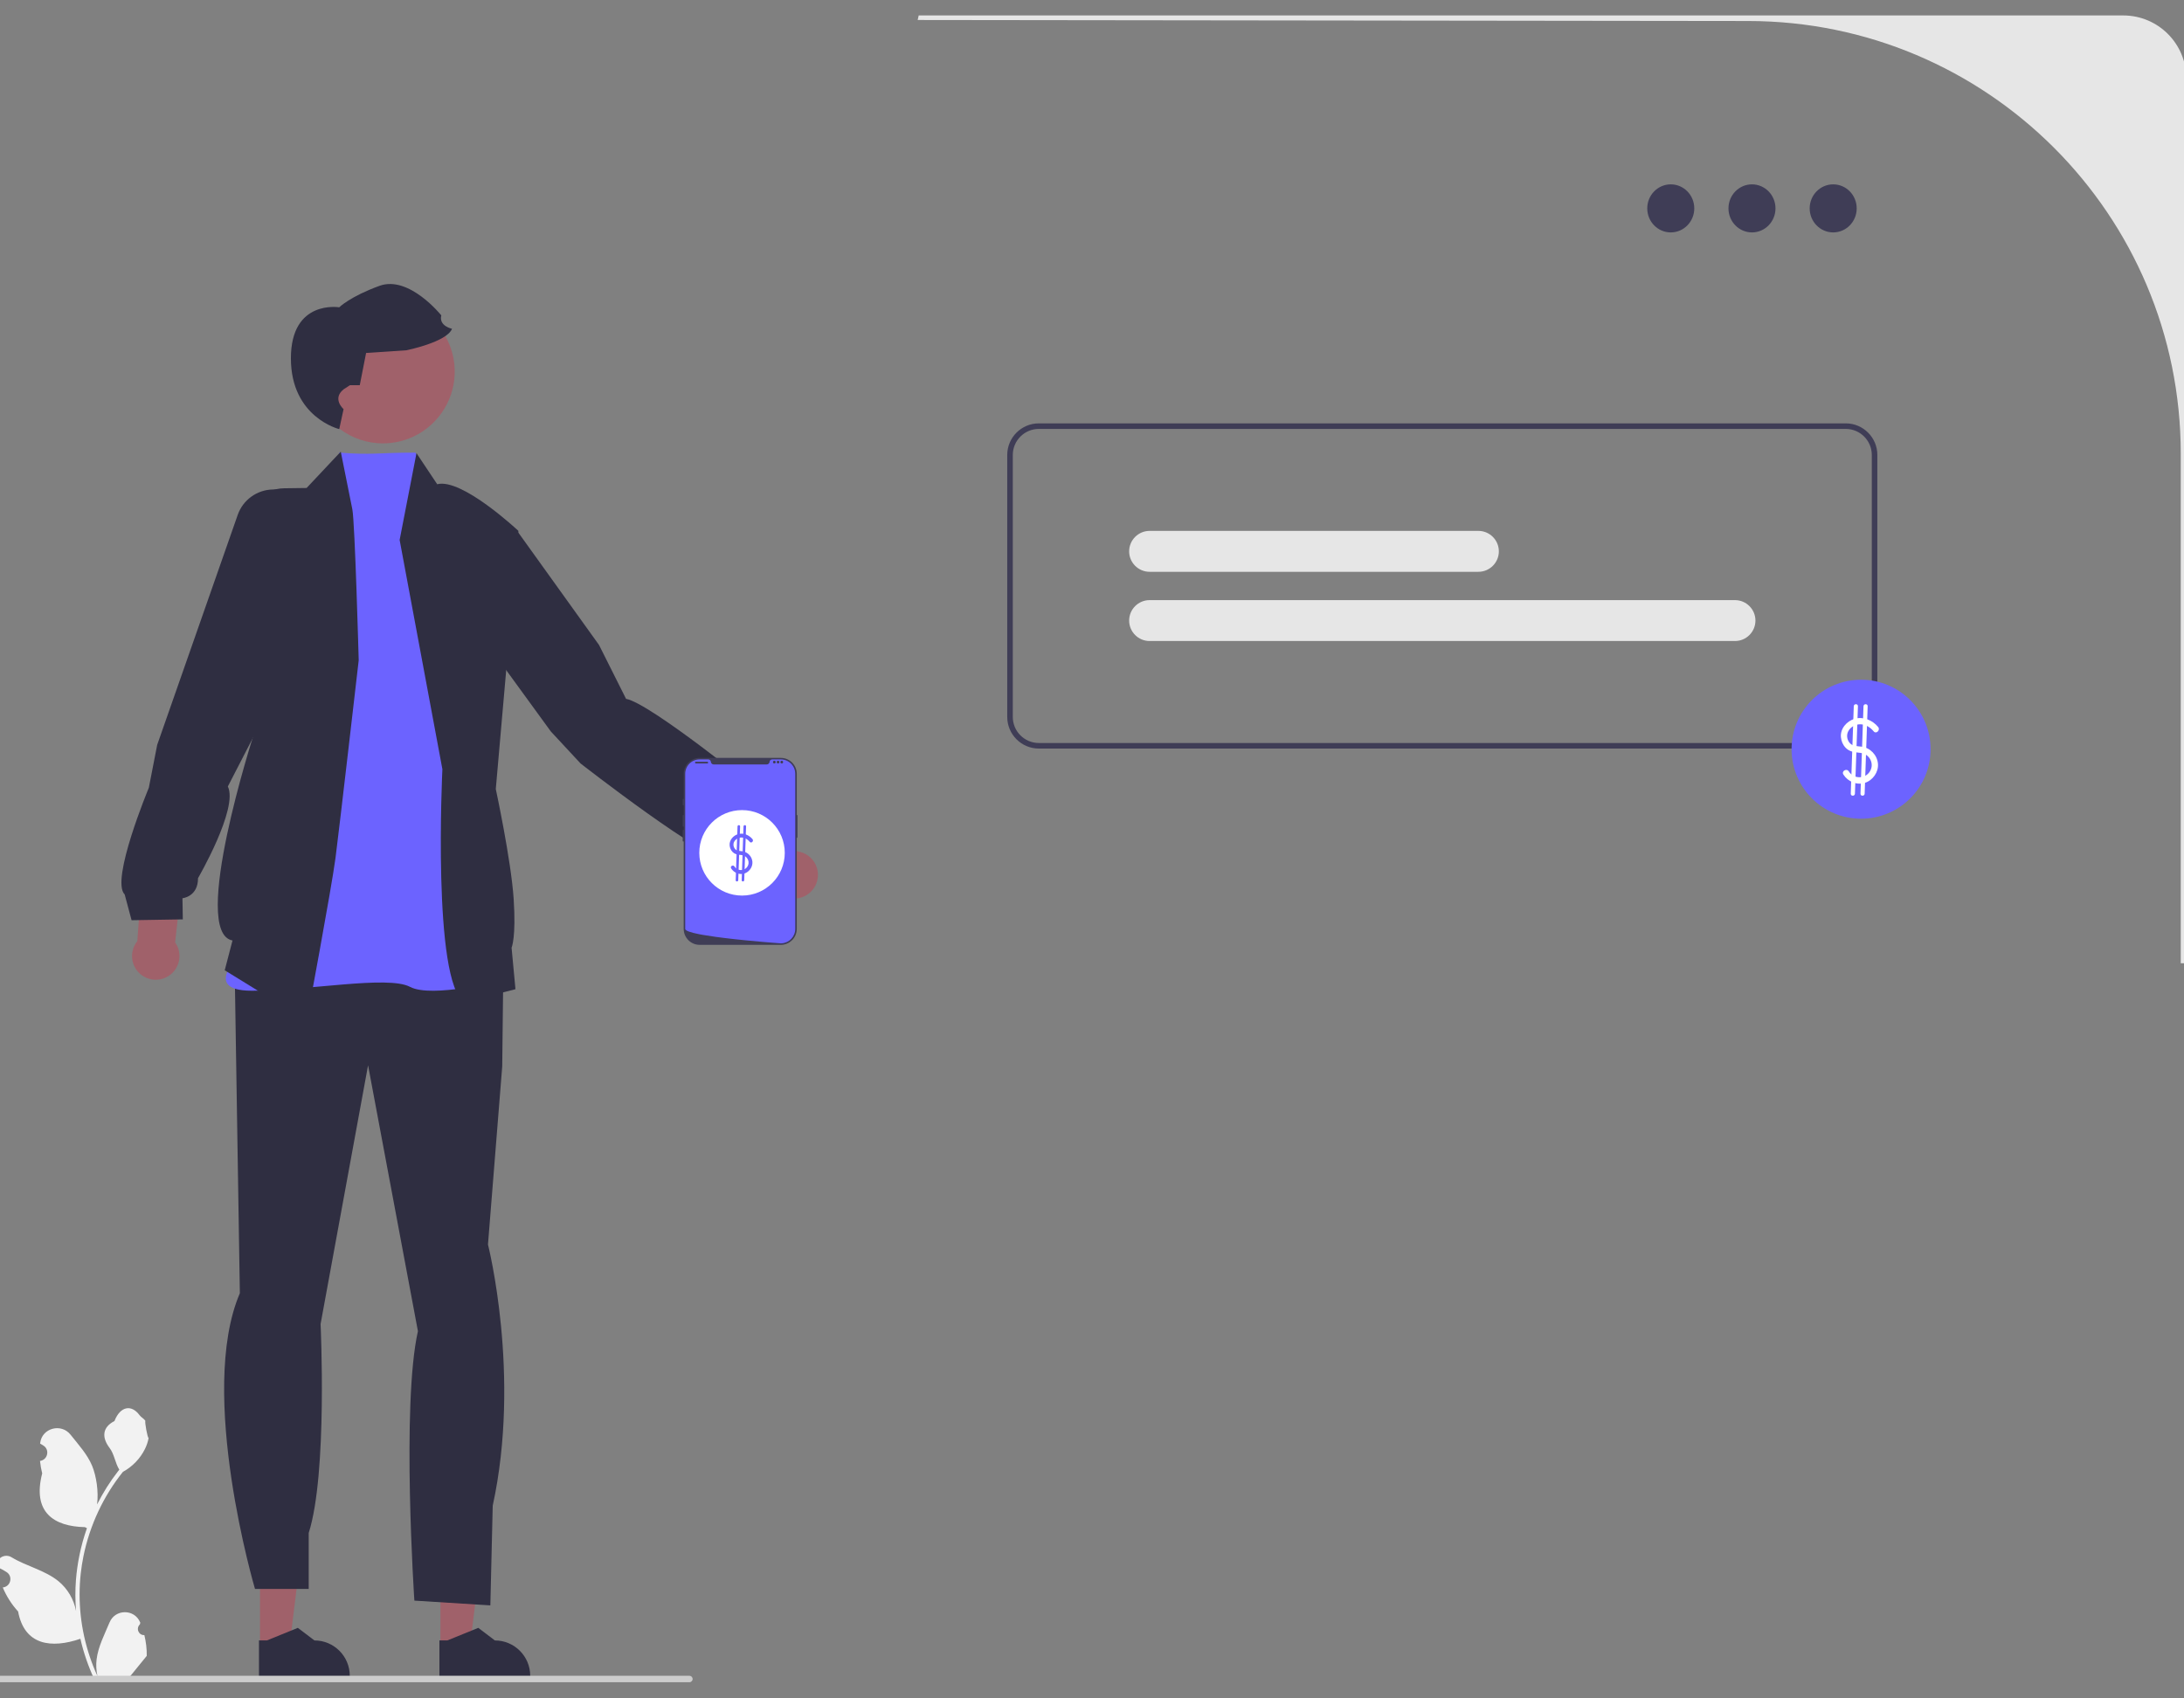 <svg xmlns:inkscape="http://www.inkscape.org/namespaces/inkscape" xmlns:sodipodi="http://sodipodi.sourceforge.net/DTD/sodipodi-0.dtd" xmlns="http://www.w3.org/2000/svg" xmlns:svg="http://www.w3.org/2000/svg" width="900" height="700" viewBox="0 0 900 700" id="svg2706" sodipodi:docname="payroll-payment.svg"><rect x="0" y="0" width="900" height="700" fill="#808080" stroke="none"/><defs id="defs2710"></defs><g id="g2880" transform="matrix(1.121,0,0,1.121,-1.342,6.366)" inkscape:export-filename="payment-payroll-trim.svg" inkscape:export-xdpi="96" inkscape:export-ydpi="96"><g id="g2630"><path d="m 338.914,0 -0.372,1.672 305.229,0.372 c 87.864,0 159.091,71.227 159.091,159.091 v 187.337 h 2.044 V 23.187 C 804.906,10.381 794.525,0 781.719,0 Z" fill="#e6e6e6" id="path2604"></path><ellipse cx="675.091" cy="70.936" rx="8.642" ry="8.835" fill="#3f3d56" id="ellipse2606"></ellipse><ellipse cx="645.237" cy="70.936" rx="8.642" ry="8.835" fill="#3f3d56" id="ellipse2608"></ellipse><ellipse cx="615.384" cy="70.936" rx="8.642" ry="8.835" fill="#3f3d56" id="ellipse2610"></ellipse><g id="g2616"><path d="M 544.666,204.554 H 423.801 c -4.146,0 -7.52,-3.374 -7.52,-7.52 0,-4.146 3.374,-7.52 7.52,-7.52 h 120.865 c 4.146,0 7.52,3.374 7.52,7.52 0,4.146 -3.374,7.52 -7.52,7.52 z" fill="#e6e6e6" id="path2612"></path><path d="M 638.99,230.006 H 423.801 c -4.146,0 -7.52,-3.374 -7.52,-7.52 0,-4.146 3.374,-7.52 7.52,-7.52 h 215.189 c 4.146,0 7.52,3.374 7.52,7.52 0,4.146 -3.374,7.52 -7.52,7.52 z" fill="#e6e6e6" id="path2614"></path></g><path d="M 679.711,269.542 H 383.081 c -6.404,0 -11.614,-5.21 -11.614,-11.614 v -96.335 c 0,-6.404 5.21,-11.614 11.614,-11.614 h 296.63 c 6.404,0 11.614,5.21 11.614,11.614 v 96.335 c 0,6.404 -5.21,11.614 -11.614,11.614 z M 383.081,152.022 c -5.277,0 -9.57,4.293 -9.57,9.57 v 96.335 c 0,5.277 4.293,9.57 9.57,9.57 h 296.63 c 5.277,0 9.57,-4.293 9.57,-9.57 v -96.335 c 0,-5.277 -4.293,-9.57 -9.57,-9.57 z" fill="#3f3d56" id="path2618"></path><g id="g2628"><circle cx="685.343" cy="269.785" r="25.548" fill="#6c63ff" id="circle2620"></circle><path d="m 691.602,261.591 c -2.044,-2.465 -5.455,-3.92 -8.625,-2.993 -2.903,0.849 -5.32,3.598 -5.049,6.735 0.126,1.456 0.719,2.855 1.739,3.912 1.152,1.194 2.62,1.606 4.231,1.742 1.719,0.145 3.194,0.401 4.338,1.817 0.995,1.232 1.306,2.865 0.736,4.355 -1.355,3.539 -6.149,3.952 -8.153,0.769 -0.787,-1.249 -2.777,-0.097 -1.985,1.161 1.634,2.595 4.956,4.024 7.942,3.053 2.904,-0.944 5.037,-3.955 4.767,-7.035 -0.28,-3.198 -2.827,-5.834 -5.991,-6.267 -1.667,-0.228 -3.411,-0.046 -4.538,-1.537 -0.881,-1.166 -1.07,-2.777 -0.404,-4.084 0.813,-1.594 2.581,-2.596 4.351,-2.6 2.009,-0.004 3.765,1.091 5.015,2.599 0.945,1.14 2.564,-0.494 1.626,-1.626 v 0 z" fill="#ffffff" id="path2622"></path><path d="m 682.655,253.977 -1.105,32.158 c -0.034,0.987 1.499,0.985 1.533,0 l 1.105,-32.158 c 0.034,-0.987 -1.499,-0.985 -1.533,0 z" fill="#ffffff" id="path2624"></path><path d="m 686.23,253.977 -1.105,32.158 c -0.034,0.987 1.499,0.985 1.533,0 l 1.105,-32.158 c 0.034,-0.987 -1.499,-0.985 -1.533,0 z" fill="#ffffff" id="path2626"></path></g></g><g id="g2700"><g id="g2636"><polygon points="96.777,599.545 107.631,599.544 112.795,557.676 96.775,557.677 " fill="#a0616a" id="polygon2632"></polygon><path d="m 96.395,610.869 33.379,-0.001 v -0.422 c -4.7e-4,-7.175 -5.817,-12.992 -12.992,-12.992 h -8e-4 l -6.097,-4.626 -11.376,4.626 -2.914,7e-5 5.4e-4,13.415 z" fill="#2f2e41" id="path2634"></path></g><g id="g2642"><polygon points="163.112,599.545 173.966,599.544 179.13,557.676 163.109,557.677 " fill="#a0616a" id="polygon2638"></polygon><path d="m 162.729,610.869 33.379,-0.001 v -0.422 c -4.7e-4,-7.175 -5.817,-12.992 -12.992,-12.992 h -8e-4 l -6.097,-4.626 -11.376,4.626 -2.914,7e-5 5.4e-4,13.415 z" fill="#2f2e41" id="path2640"></path></g><path d="m 87.188,333.194 99.265,-2.76 -0.636,56.002 -5.237,65.462 c 0,0 12.22,48.005 1.746,96.011 l -0.873,36.659 -27.93,-1.746 c 0,0 -4.801,-72.008 1.309,-99.066 l -18.329,-97.757 -17.457,95.138 c 0,0 2.618,54.988 -4.364,76.809 v 20.566 H 94.933 c 0,0 -21.274,-72.063 -5.563,-108.722 L 87.188,333.194 Z" fill="#2f2e41" id="path2644"></path><path d="m 158.585,170.457 c 0,0 -2.679,-6.721 -4.679,-9.721 -14,0 -15.779,0.962 -28,0 L 91.983,342.867 c 0,0 -18.65,15.717 1.829,15.717 20.48,0 50.008,-5.715 58.105,-1.429 8.097,4.286 33.815,-2.381 33.815,-2.381 z" fill="#6c63ff" id="path2646"></path><path d="m 126.465,160.375 -12.559,13.361 -8.294,0.11 c -7.671,0.101 -13.819,6.38 -13.76,14.052 l 2.601,76.537 c 0,0 -23.503,72.811 -7.786,75.669 l -2.858,10.954 30.149,18.575 c 0,0 9.144,-48.912 10.573,-59.866 1.429,-10.954 8.53,-72.687 8.53,-72.687 0,0 -1.386,-50.783 -2.338,-55.487 L 126.465,160.375 Z" fill="#2f2e41" id="path2648"></path><path d="m 154.299,160.932 -6.192,31.91 15.717,84.3 c 0,0 -3.81,78.108 8.097,85.729 l 18.764,-4.858 -1.429,-15.241 c 0,0 1.715,-3.715 0.763,-18.003 -0.953,-14.288 -6.566,-40.334 -6.566,-40.334 l 8.313,-94.927 c 0,0 -20.798,-19.527 -29.848,-17.146 l -7.62,-11.43 z" fill="#2f2e41" id="path2650"></path><g id="g2656"><path d="m 51.667,340.345 1.937,-25.983 14.997,-0.965 -3.025,27.398 c 0.485,0.688 0.879,1.457 1.156,2.299 1.506,4.575 -0.983,9.505 -5.558,11.01 -4.575,1.506 -9.505,-0.983 -11.01,-5.558 -0.96,-2.918 -0.291,-5.976 1.503,-8.202 z" fill="#a0616a" id="path2652"></path><path d="m 109.417,174.158 -7.901,0.131 c -5.84,0.097 -11.001,3.823 -12.931,9.335 l -29.607,84.572 -3.073,15.77 c 0,0 -14.203,34.055 -8.878,39.207 l 2.539,9.485 18.833,-0.312 -0.129,-7.771 c 0,0 5.751,-0.54 5.723,-7.386 0,0 14.904,-25.671 10.96,-33.703 l 10.153,-19.698 z" fill="#2f2e41" id="path2654"></path></g><g id="g2662"><path d="m 294.395,307.348 -19.112,-17.708 -11.639,9.507 20.873,18.003 c 0.114,0.834 0.349,1.666 0.719,2.47 2.013,4.376 7.192,6.291 11.568,4.278 4.376,-2.013 6.291,-7.192 4.278,-11.568 -1.284,-2.791 -3.856,-4.574 -6.686,-4.982 z" fill="#a0616a" id="path2658"></path><path d="m 179.693,180.077 -9.586,37.031 33.572,46.137 10.931,11.775 c 0,0 47.077,36.779 54.377,35.512 l 9.159,3.538 10.845,-15.4 -6.355,-4.475 c 0,0 2.952,-4.964 -2.595,-8.976 0,0 -39.889,-32.405 -48.703,-33.952 l -9.932,-19.81 -30.35,-42.279 z" fill="#2f2e41" id="path2660"></path></g><path d="m 156.851,152.737 c -0.131,0.105 -0.253,0.184 -0.385,0.262 -1.014,0.673 -2.072,1.276 -3.182,1.792 -0.018,0.018 -0.044,0.026 -0.07,0.035 -2.002,0.944 -4.161,1.652 -6.442,2.072 -2.334,0.428 -4.65,0.542 -6.905,0.358 -11.617,-0.918 -21.616,-9.51 -23.836,-21.511 -0.743,-4.003 -0.533,-7.954 0.454,-11.634 2.561,-9.51 10.367,-17.185 20.698,-19.099 14.326,-2.648 28.084,6.818 30.733,21.144 1.958,10.594 -2.71,20.882 -11.066,26.581 z" fill="#a0616a" id="path2664"></path><path d="m 125.907,152.093 1.591,-7.349 c 0,0 -4.332,-3.77 0,-7.276 l 2.357,-1.531 h 3.599 l 2.324,-11.848 14.809,-0.987 c 0,0 14.809,-2.962 16.784,-7.898 0,0 -4.936,-0.987 -3.949,-4.936 0,0 -11.848,-14.809 -22.708,-10.86 -10.86,3.949 -14.809,7.898 -14.809,7.898 0,0 -17.771,-2.962 -17.771,18.759 0,21.721 17.772,26.03 17.772,26.03 z" fill="#2f2e41" id="path2666"></path><g id="g2688"><path d="m 288.231,341.713 h -29.836 c -3.235,0 -5.866,-2.632 -5.866,-5.866 v -57.011 c 0,-3.235 2.632,-5.866 5.866,-5.866 h 29.836 c 3.235,0 5.866,2.632 5.866,5.866 v 57.011 c 0,3.235 -2.632,5.866 -5.866,5.866 z" fill="#3f3d56" id="path2668"></path><path d="m 294.097,293.94 c -0.137,0 -0.248,0.111 -0.248,0.248 v 7.941 c 0,0.137 0.111,0.248 0.248,0.248 0.137,0 0.248,-0.111 0.248,-0.248 v -7.941 c 0,-0.137 -0.111,-0.248 -0.248,-0.248 z" fill="#3f3d56" id="path2670"></path><path d="m 293.539,278.836 v 57.01 c 0,2.816 -2.191,5.119 -4.962,5.297 h -10e-4 c -0.041,0.002 -0.082,0.005 -0.124,0.006 -0.073,0.004 -0.146,0.005 -0.221,0.005 0,0 -0.273,-0.02 -0.772,-0.057 -0.504,-0.037 -1.237,-0.093 -2.152,-0.166 -0.274,-0.021 -0.563,-0.045 -0.869,-0.07 -0.608,-0.05 -1.276,-0.104 -1.992,-0.166 -0.285,-0.024 -0.581,-0.05 -0.882,-0.076 -1.541,-0.133 -3.267,-0.288 -5.088,-0.464 -0.308,-0.029 -0.618,-0.058 -0.931,-0.089 -0.082,-0.009 -0.165,-0.016 -0.248,-0.025 -1.298,-0.128 -2.632,-0.266 -3.971,-0.412 -0.083,-0.009 -0.166,-0.017 -0.248,-0.026 -2.307,-0.254 -4.622,-0.531 -6.789,-0.829 -1.666,-0.228 -3.245,-0.469 -4.662,-0.718 -0.462,-0.082 -0.906,-0.164 -1.33,-0.247 -0.083,-0.016 -0.166,-0.032 -0.248,-0.05 -2.999,-0.601 -4.963,-1.248 -4.963,-1.913 v -57.01 c 0,-2.932 2.376,-5.308 5.308,-5.308 h 3.169 c 0.506,0 0.913,0.395 0.957,0.9 0.004,0.034 0.007,0.067 0.014,0.101 0.092,0.508 0.557,0.861 1.073,0.861 h 19.409 c 0.516,0 0.982,-0.354 1.073,-0.861 0.006,-0.034 0.01,-0.067 0.014,-0.101 0.043,-0.505 0.45,-0.9 0.957,-0.9 h 3.169 c 2.932,0 5.308,2.376 5.308,5.308 z" fill="#6c63ff" id="path2672"></path><path d="m 252.405,287.984 c -0.137,0 -0.248,0.111 -0.248,0.248 v 1.985 c 0,0.137 0.111,0.248 0.248,0.248 0.137,0 0.248,-0.111 0.248,-0.248 v -1.985 c 0,-0.137 -0.111,-0.248 -0.248,-0.248 z" fill="#3f3d56" id="path2674"></path><path d="m 252.405,293.94 c -0.137,0 -0.248,0.111 -0.248,0.248 v 3.847 c 0,0.137 0.111,0.248 0.248,0.248 0.137,0 0.248,-0.111 0.248,-0.248 v -3.847 c 0,-0.137 -0.111,-0.248 -0.248,-0.248 z" fill="#3f3d56" id="path2676"></path><path d="m 252.405,299.399 c -0.137,0 -0.248,0.111 -0.248,0.248 v 3.847 c 0,0.137 0.111,0.248 0.248,0.248 0.137,0 0.248,-0.111 0.248,-0.248 v -3.847 c 0,-0.137 -0.111,-0.248 -0.248,-0.248 z" fill="#3f3d56" id="path2678"></path><rect x="256.686" y="274.396" width="4.839" height="0.62" rx="0.31" ry="0.31" fill="#3f3d56" id="rect2680"></rect><circle cx="285.846" cy="274.52" r="0.496" fill="#3f3d56" id="circle2682"></circle><circle cx="287.211" cy="274.52" r="0.496" fill="#3f3d56" id="circle2684"></circle><circle cx="288.576" cy="274.52" r="0.496" fill="#3f3d56" id="circle2686"></circle></g><g id="g2698"><circle cx="273.973" cy="307.882" r="15.711" fill="#ffffff" id="circle2690"></circle><path d="m 277.822,302.843 c -1.257,-1.516 -3.355,-2.41 -5.304,-1.841 -1.785,0.522 -3.271,2.213 -3.105,4.142 0.077,0.895 0.442,1.756 1.069,2.406 0.708,0.734 1.611,0.988 2.602,1.071 1.057,0.089 1.964,0.246 2.668,1.117 0.612,0.757 0.803,1.762 0.453,2.678 -0.833,2.177 -3.781,2.43 -5.014,0.473 -0.484,-0.768 -1.708,-0.059 -1.221,0.714 1.005,1.596 3.048,2.474 4.884,1.878 1.786,-0.58 3.098,-2.432 2.932,-4.326 -0.172,-1.967 -1.738,-3.588 -3.684,-3.854 -1.025,-0.14 -2.097,-0.028 -2.791,-0.945 -0.542,-0.717 -0.658,-1.708 -0.249,-2.511 0.5,-0.98 1.587,-1.597 2.675,-1.599 1.236,-0.002 2.315,0.671 3.084,1.598 0.581,0.701 1.577,-0.304 1,-1 v 0 z" fill="#6c63ff" id="path2692"></path><path d="m 272.32,298.161 -0.679,19.776 c -0.021,0.607 0.922,0.606 0.943,0 l 0.679,-19.776 c 0.021,-0.607 -0.922,-0.606 -0.943,0 z" fill="#6c63ff" id="path2694"></path><path d="m 274.519,298.161 -0.679,19.776 c -0.021,0.607 0.922,0.606 0.943,0 l 0.679,-19.776 c 0.021,-0.607 -0.922,-0.606 -0.943,0 z" fill="#6c63ff" id="path2696"></path></g></g><path d="m 54.259,595.49 c -2.066,0.129 -3.208,-2.437 -1.645,-3.933 l 0.155,-0.618 c -0.02,-0.05 -0.041,-0.099 -0.062,-0.148 -2.089,-4.982 -9.17,-4.947 -11.241,0.042 -1.839,4.428 -4.179,8.864 -4.756,13.546 -0.258,2.067 -0.142,4.172 0.316,6.2 -4.308,-9.411 -6.575,-19.687 -6.575,-30.021 0,-2.597 0.142,-5.193 0.433,-7.783 0.239,-2.119 0.568,-4.224 0.995,-6.31 2.306,-11.277 7.299,-22.018 14.5,-30.99 3.462,-1.892 6.349,-4.851 8.093,-8.397 0.626,-1.279 1.117,-2.655 1.35,-4.056 -0.394,0.052 -1.486,-5.949 -1.188,-6.317 -0.549,-0.833 -1.532,-1.247 -2.131,-2.06 -2.982,-4.043 -7.091,-3.337 -9.236,2.157 -4.582,2.313 -4.627,6.148 -1.815,9.837 1.789,2.347 2.035,5.522 3.604,8.035 -0.162,0.207 -0.329,0.407 -0.491,0.614 -2.961,3.798 -5.522,7.88 -7.681,12.169 0.61,-4.766 -0.291,-10.508 -1.826,-14.21 -1.748,-4.217 -5.025,-7.769 -7.91,-11.415 -3.466,-4.379 -10.573,-2.468 -11.184,3.083 -0.006,0.054 -0.012,0.107 -0.017,0.161 0.429,0.242 0.848,0.499 1.259,0.77 2.339,1.547 1.531,5.174 -1.241,5.602 l -0.063,0.01 c 0.155,1.544 0.42,3.074 0.807,4.579 -3.702,14.316 4.29,19.53 15.701,19.764 0.252,0.129 0.497,0.258 0.749,0.381 -1.156,3.255 -2.08,6.594 -2.764,9.979 -0.614,2.99 -1.04,6.013 -1.279,9.049 -0.297,3.83 -0.271,7.68 0.052,11.503 l -0.019,-0.136 c -0.82,-4.211 -3.107,-8.145 -6.427,-10.87 -4.946,-4.063 -11.933,-5.559 -17.268,-8.824 -2.568,-1.572 -5.859,0.459 -5.411,3.437 l 0.022,0.143 c 0.794,0.323 1.569,0.698 2.319,1.117 0.429,0.242 0.848,0.499 1.259,0.77 2.339,1.547 1.531,5.174 -1.241,5.602 l -0.063,0.01 c -0.045,0.006 -0.084,0.013 -0.129,0.019 1.363,3.236 3.262,6.239 5.639,8.829 2.315,12.497 12.256,13.683 22.89,10.044 h 0.006 c 1.163,5.064 2.861,10.011 5.044,14.726 h 18.02 c 0.065,-0.2 0.123,-0.407 0.181,-0.607 -1.666,0.103 -3.346,0.006 -4.986,-0.297 1.337,-1.641 2.674,-3.294 4.011,-4.935 0.032,-0.032 0.058,-0.065 0.084,-0.097 0.678,-0.84 1.363,-1.673 2.041,-2.512 l 3.6e-4,-10e-4 c 0.042,-2.578 -0.267,-5.147 -0.879,-7.64 l -5.7e-4,-3.5e-4 z" fill="#f2f2f2" id="path2702"></path><path d="m 255.81,611.633 c 0,0.66 -0.53,1.19 -1.19,1.19 H 1.33 c -0.66,0 -1.19,-0.53 -1.19,-1.19 0,-0.66 0.53,-1.19 1.19,-1.19 h 253.29 c 0.66,0 1.19,0.53 1.19,1.19 z" fill="#cccccc" id="path2704"></path></g></svg>